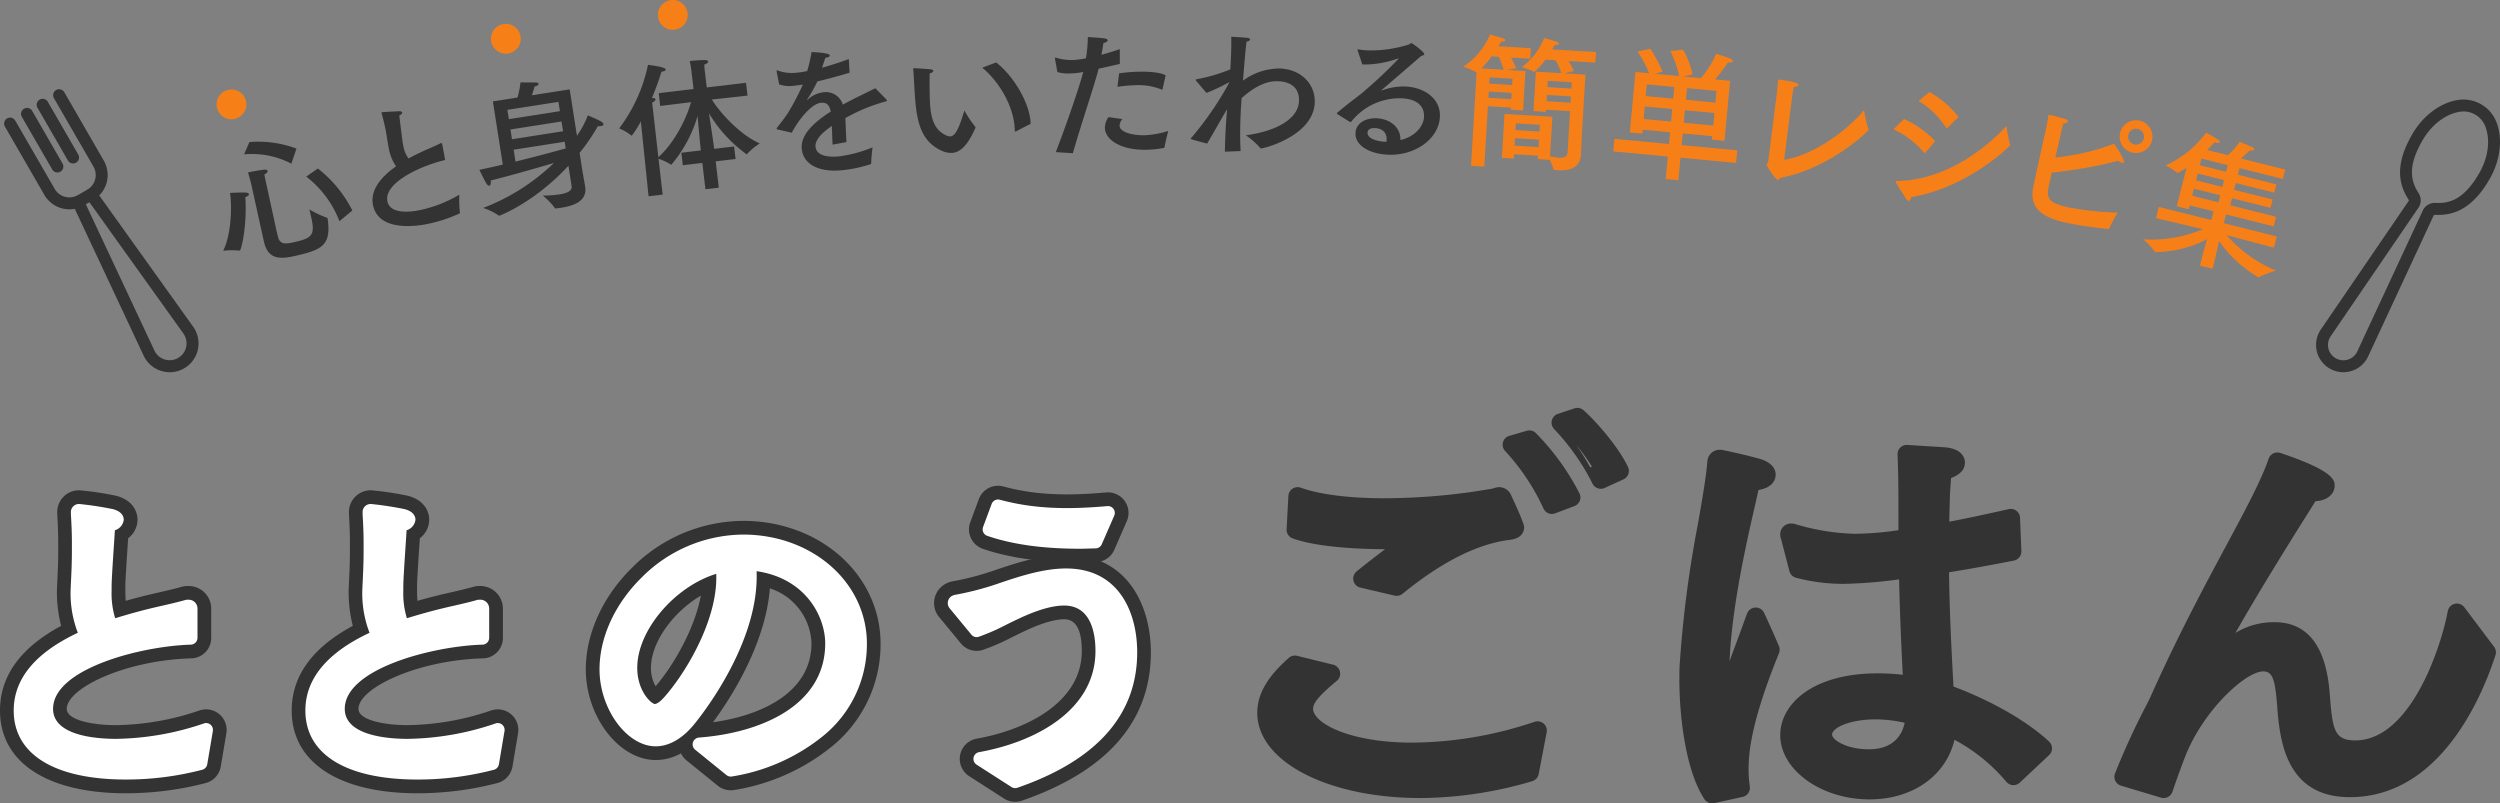 <svg xmlns="http://www.w3.org/2000/svg" xmlns:xlink="http://www.w3.org/1999/xlink" width="499.997" height="160.669" viewBox="0 0 499.997 160.669">
  <rect x="0" y="0" width="499.997" height="160.669" fill="#808080" stroke="none"/>
  <defs>
    <clipPath id="clip-path">
      <rect id="長方形_375" data-name="長方形 375" width="499.181" height="74.445" fill="none"/>
    </clipPath>
    <clipPath id="clip-path-2">
      <rect id="長方形_376" data-name="長方形 376" width="499.181" height="79.092" fill="none"/>
    </clipPath>
  </defs>
  <g id="グループ_333" data-name="グループ 333" transform="translate(-34.5 -149.873)">
    <g id="グループ_328" data-name="グループ 328" transform="translate(35.316 149.873)">
      <g id="グループ_327" data-name="グループ 327" transform="translate(0 0)" clip-path="url(#clip-path)">
        <path id="パス_696" data-name="パス 696" d="M41.589,17.982A2.982,2.982,0,1,1,38.607,15a2.982,2.982,0,0,1,2.982,2.982" transform="translate(6.87 2.893)" fill="#f77f18"/>
        <path id="パス_697" data-name="パス 697" d="M87.589,6.982A2.982,2.982,0,1,1,84.607,4a2.982,2.982,0,0,1,2.982,2.982" transform="translate(15.742 0.771)" fill="#f77f18"/>
        <path id="パス_698" data-name="パス 698" d="M115.589,2.982A2.982,2.982,0,1,1,112.607,0a2.982,2.982,0,0,1,2.982,2.982" transform="translate(21.141 0)" fill="#f77f18"/>
        <path id="パス_699" data-name="パス 699" d="M13.067,38.98a5.779,5.779,0,0,1-5.011-2.886L.16,22.417a1.193,1.193,0,0,1,2.066-1.193l7.9,13.677a3.388,3.388,0,0,0,4.628,1.239l1.879-1.085a3.386,3.386,0,0,0,1.241-4.627l-7.9-13.677a1.193,1.193,0,0,1,2.067-1.193l7.9,13.677a5.773,5.773,0,0,1-2.114,7.887l-1.879,1.085a5.738,5.738,0,0,1-2.877.772" transform="translate(0 2.885)" fill="#333"/>
        <path id="パス_700" data-name="パス 700" d="M10.12,31.013a1.191,1.191,0,0,1-1.034-.6L2.994,19.864A1.193,1.193,0,0,1,5.06,18.672l6.092,10.552a1.193,1.193,0,0,1-1.032,1.789" transform="translate(0.547 3.485)" fill="#333"/>
        <path id="パス_701" data-name="パス 701" d="M12.746,29.5a1.191,1.191,0,0,1-1.034-.6L5.62,18.348a1.193,1.193,0,0,1,2.066-1.193l6.092,10.552A1.193,1.193,0,0,1,12.746,29.5" transform="translate(1.053 3.193)" fill="#333"/>
        <path id="パス_702" data-name="パス 702" d="M30.922,68.348a5.754,5.754,0,0,1-5.21-3.311L11.537,34.82A1.193,1.193,0,0,1,13.7,33.806L27.871,64.023a3.374,3.374,0,1,0,5.8-3.4L14.257,33.5A1.193,1.193,0,1,1,16.2,32.112L35.609,59.238a5.758,5.758,0,0,1-4.687,9.11" transform="translate(2.203 6.096)" fill="#333"/>
        <path id="パス_703" data-name="パス 703" d="M393.1,71.226a5.459,5.459,0,0,1-4.482-8.58L406.19,36.923a.323.323,0,0,0-.05-.21c-1.668-2.614-3.092-6.458.713-13.046,2.165-3.75,5.594-6.327,9.175-6.892a7.088,7.088,0,0,1,7.689,4.439c1.3,3.384.784,7.644-1.38,11.393-3.8,6.589-7.848,7.273-10.942,7.14a.264.264,0,0,0-.229.109l-13.1,28.179a5.458,5.458,0,0,1-4.965,3.192m24.023-52.152a4.615,4.615,0,0,0-.721.056c-2.877.454-5.673,2.6-7.482,5.729-3.136,5.43-2.222,8.289-.769,10.57A2.635,2.635,0,0,1,408.2,38.2L390.582,64a3.073,3.073,0,1,0,5.313,3.037l13.137-28.249a.71.71,0,0,1,.044-.083,2.664,2.664,0,0,1,2.425-1.342c2.7.13,5.636-.519,8.771-5.95,1.808-3.132,2.264-6.625,1.219-9.344a4.7,4.7,0,0,0-4.369-3" transform="translate(74.757 3.218)" fill="#333"/>
        <path id="パス_704" data-name="パス 704" d="M40.051,45.546a.105.105,0,0,1-.089-.008,14.6,14.6,0,0,0-3.23.036C38.254,42.589,38.545,37.28,38.114,34c0,0,2.237-.123,3.132-.073.389.025.6.153.636.32.047.194-.192.428-.715.583.379,5.767-.81,10.645-1.117,10.719m10.324-17.4a17.041,17.041,0,0,0-9.455-1.861l1.06-2.462a21.685,21.685,0,0,1,9.412,1.312Zm-2.95,13.513.246,1.029c.386,1.615,1.331,1.626,3.67,1.065,3.37-.805,3.822-1.5,2.9-5.345-.087-.363-.173-.724-.266-1.114a19.312,19.312,0,0,0,3.518,1.662c.027-.007.089.007.143.23.678,5.048-.9,6.074-5.776,7.241-3.2.766-6.027,1.264-6.94-2.55l-.039-.167L42.366,32.332s-.353-1.476-.669-2.431a33.48,33.48,0,0,1,3.311-.557c.4-.037.582.1.616.236.054.223-.192.546-.652.716.092.508.23,1.211.351,1.712Zm8.246-12.543a24.7,24.7,0,0,1,6.895,8.391l-2.578,2.147a20.547,20.547,0,0,0-6.639-8.923Z" transform="translate(7.084 4.584)" fill="#333"/>
        <path id="パス_705" data-name="パス 705" d="M76.3,28.4c-5.268,1.26-12.248,4.663-11.553,8.232.509,2.614,4.4,2.206,6.393,1.817a26.253,26.253,0,0,0,8-3.106,24.28,24.28,0,0,0,.106,3.539c.023.112.006.174-.1.224a29.136,29.136,0,0,1-6.5,2.113c-1.237.241-9.672,1.857-10.785-3.848-.565-2.9,1.544-5.552,4.625-7.7a9.191,9.191,0,0,1-1.454-3.567c-.191-.984-.359-2.147-.588-3.474-.175-.9-.45-2.159-.827-3.486-.01-.056-.02-.112-.026-.141-.017-.083,0-.146.083-.162s2.478-.162,3.523-.191c.292,0,.488.11.515.25.032.168-.131.376-.581.608.631,5.187.68,5.439.774,5.917a6.092,6.092,0,0,0,1.077,2.678c.76-.439,1.558-.828,2.387-1.223,1.254-.6,2.931-1.272,3.966-1.8a.3.3,0,0,1,.135-.055c.141-.027.212.045.24.186Z" transform="translate(11.912 3.598)" fill="#333"/>
        <path id="パス_706" data-name="パス 706" d="M99.2,24.485a17.174,17.174,0,0,0,2.173-4.078s1.889.778,2.591,1.189c.351.206.527.41.55.551.031.2-.178.347-.516.4a2.471,2.471,0,0,1-.608.008,38.218,38.218,0,0,1-3.654,5.352l.593,3.791.507,2.876.014.085c.464,2.97-2.411,3.854-4.872,4.239-.34.052-.656.073-.966.122-.113.018-.2,0-.249-.106a12.513,12.513,0,0,0-2.413-2.462,24.046,24.046,0,0,0,3.41-.243c1.725-.271,2.512-.8,2.37-1.7L97.5,30.488c-6.866,7.421-13.768,9.977-13.8,9.982a.159.159,0,0,1-.15-.035,12.505,12.505,0,0,0-3.1-1.514,41.832,41.832,0,0,0,14.154-8.994c-3.381.992-8.342,2.435-12.663,3.515,0,.029.008.057.013.086.084.537-.062.908-.287.942-.142.023-.361-.087-.556-.406-.339-.5-1.417-2.763-1.417-2.763,1.429-.31,3.027-.647,4.675-1.05L82.392,17.61l4.922-.771a18.025,18.025,0,0,0,.6-3.02s2.377.006,3.074.013c.32.007.512.123.533.264.026.169-.225.412-.81.561-.061.358-.3,1.062-.512,1.733l7.552-1.182ZM85.294,19.3l.291,1.867,10.211-1.6L95.505,17.7Zm.614,3.932.305,1.952,10.211-1.6-.305-1.952Zm.632,4.045.372,2.376c3.822-.946,7.606-1.943,10.046-2.643l-.208-1.33Z" transform="translate(15.369 2.665)" fill="#333"/>
        <path id="パス_707" data-name="パス 707" d="M128.8,17.178l-7.143.788c2.022,3.191,6.05,7.268,9.6,8.779a11.873,11.873,0,0,0-2.546,2.117c-.025.032-.05.064-.079.068a27.6,27.6,0,0,1-7.546-8.216c.378,2.463.889,5.8,1.044,7.112l3.981-.471.3,2.5-3.981.472.624,5.259-2.673.317-.623-5.26-3.895.462-.3-2.5,3.895-.462c-.137-1.167-.433-4.389-.644-6.9A26.73,26.73,0,0,1,113.568,31a.1.1,0,0,1-.088-.018A11.167,11.167,0,0,0,111,29.808l.821,7.168-2.815.333-1.544-14.981a18.54,18.54,0,0,1-1.823,2.868c-.029,0-.06-.021-.092-.047a10.072,10.072,0,0,0-2.417-1.415,31.866,31.866,0,0,0,5.76-12.7c.174.008,3.478.395,3.539.907.023.2-.216.372-.642.422l-.2.024c-.33,1.106-.99,3.086-1.91,5.3l.057-.007c.426-.05.642.069.662.24.024.2-.234.459-.672.655L110.967,29.5c3.311-2.958,5.691-7.94,6.538-11.009l-6.166.759-.3-2.559L118,15.861l-.414-3.5s-.146-1.223-.335-2.095a26.462,26.462,0,0,1,3.092-.192c.347.017.563.135.583.305s-.212.4-.767.581c0,.49.091,1.257.091,1.257l.394,3.327,7.848-.93Z" transform="translate(19.89 1.942)" fill="#333"/>
        <path id="パス_708" data-name="パス 708" d="M144.118,12.867c-2.466.728-4.628,1.315-6.432,1.727a30.285,30.285,0,0,1-2.046,3.623c-.051.062-.049.091-.021.088a.248.248,0,0,0,.165-.1,5.672,5.672,0,0,1,3.408-1.47,3.562,3.562,0,0,1,3.576,2.51c2.553-1.4,5.07-2.53,6.5-3.285l2.235,2.28a.382.382,0,0,1,.1.193c.01.113-.159.156-.355.2a35.132,35.132,0,0,0-7.965,3.3c.052,1.288.138,3.637.21,4.808l-2.773.5c-.051-.944-.1-2.491-.146-3.723-1.3.887-3.406,2.5-3.266,4.13.057.685.513,2.312,4.706,1.954a27.342,27.342,0,0,0,6.712-1.81,27.006,27.006,0,0,0-.277,3.155c.013.142-.042.175-.154.215a26.425,26.425,0,0,1-5.928,1.225c-4.421.378-7.546-1.223-7.812-4.331-.229-2.682,2.206-5.13,5.8-7.421-.26-1.356-.848-1.851-1.932-1.759-1.94.166-4.533,3.433-5.865,5.989l-2.814-.65c-.146-.016-.208-.068-.212-.125a.382.382,0,0,1,.069-.208c.67-.89,1.657-2.123,2.213-3a50.954,50.954,0,0,0,2.964-5.654c-.369.06-.707.118-1.022.144-.31.056-.624.082-.91.107a6.278,6.278,0,0,1-2.81-.277l-.509-2.6-.007-.086c-.007-.086.019-.116.076-.12a.715.715,0,0,1,.2.039,8.314,8.314,0,0,0,3.715.429c.6-.051,1.307-.169,2.127-.326a28.244,28.244,0,0,0,.88-3.81s3.6.123,3.648.666c.02.228-.308.427-.9.507-.157.5-.41,1.242-.666,1.954,1.629-.427,3.419-1.012,5.368-1.724Z" transform="translate(24.978 1.681)" fill="#333"/>
        <path id="パス_709" data-name="パス 709" d="M155.787,18.595c.154,2.8.723,5.323,3.252,6.475a1.813,1.813,0,0,0,.785.187c1.029-.056,1.725-1.5,2.843-5.175a22.748,22.748,0,0,0,2.157,3.237.214.214,0,0,1,.064.14c0,.029-.023.087-.021.116-1.557,3.527-3.06,4.9-4.717,4.991a4.587,4.587,0,0,1-2.181-.512c-4.739-2.235-5.015-7.268-5.351-13.416-.134-2.43-.174-2.658-.184-2.829-.008-.143.019-.173.076-.177l.115-.006c.429,0,2.59.146,3.31.221.346.038.5.173.5.316.01.172-.209.384-.718.5-.031,2.066-.008,4.56.066,5.933m13.237-8.125c3.563,2.759,6.669,8.153,6.878,11.956,0,.086.011.2.017.315l-2.928,1.508a.226.226,0,0,1-.113.036c-.086,0-.117-.051-.125-.194-.01-.172-.019-.344-.027-.515-.224-4.088-2.785-8.968-6.483-12.063Z" transform="translate(29.397 2.019)" fill="#333"/>
        <path id="パス_710" data-name="パス 710" d="M189.173,11.577c-1.367.321-2.875.674-4.242.966-.885,3.487-3.763,11.892-5.153,16.909l-3.413-.228c1.773-4.6,4.525-12.369,5.49-16.03l-.341.066a13.513,13.513,0,0,1-2.343.231,7.805,7.805,0,0,1-2.5-.28l-.468-2.651c0-.057,0-.086,0-.115,0-.057,0-.115.082-.117a.334.334,0,0,1,.143.025,11.091,11.091,0,0,0,3.276.46,17.991,17.991,0,0,0,2.683-.354,26.273,26.273,0,0,0,.379-4.247s2.38.14,3.271.26c.488.074.692.211.7.383.006.229-.332.468-.846.537-.1.689-.247,1.553-.4,2.358,1.2-.316,2.445-.692,3.664-1.124Zm.509,11.037a2.122,2.122,0,0,0-.568,1.332c.032,1.258,2.513,1.969,5.059,1.9a17.5,17.5,0,0,0,4.674-.864s-.7,2.767-.719,3.225a.181.181,0,0,1-.138.175,20.3,20.3,0,0,1-3.34.371c-5.437.138-8.414-2.1-8.472-4.336a3.813,3.813,0,0,1,.718-2.195Zm8.035-6.016c-.025.086-.054.144-.111.146a.1.1,0,0,0-.057-.026,12.411,12.411,0,0,0-5.519-.862,26.035,26.035,0,0,0-3.341.314l.332-2.7a32.556,32.556,0,0,1,3.8-.326c2.288-.058,4.47.144,5.516.719Z" transform="translate(33.981 1.198)" fill="#333"/>
        <path id="パス_711" data-name="パス 711" d="M209.107,18.887c-.123,1.6-.249,3.951-.261,6.356-.007,1.288.016,2.577.094,3.779l-3.149.128c.044-3.006.2-5.754.444-8.473-.086.115-.144.228-.231.342-1.445,2.484-2.686,4.682-3.755,6.509-3.288-.847-3.288-.905-3.288-.99,0-.057.058-.115.144-.2a63.951,63.951,0,0,0,7.558-11.014.028.028,0,0,0-.029-.029.283.283,0,0,0-.172.057,35.361,35.361,0,0,1-4.362,2.039l-2.107-2.473a.165.165,0,0,1-.027-.115c0-.086.029-.115.143-.142a33.586,33.586,0,0,0,6.767-1.971c.124-1.918.191-3.749.2-5.153,0-.544.006-1-.021-1.374,0,0,2.176.1,3.234.217.372.058.543.174.543.317,0,.172-.289.371-.718.454-.239,2.031-.483,4.95-.7,7.785a12.443,12.443,0,0,1,7.113-2.426c4.294.021,7.257,2.928,7.238,6.594-.033,6.785-10.068,9.4-10.756,9.394-.086,0-.143-.058-.2-.144a14.783,14.783,0,0,0-2.822-2.478c6.418-.883,10.612-3.466,10.629-6.989.019-3.808-3.7-3.827-4.5-3.83-3.206-.017-6.169,2.66-6.975,3.371Z" transform="translate(38.37 1.189)" fill="#333"/>
        <path id="パス_712" data-name="パス 712" d="M227.617,8.709a.173.173,0,0,1-.026-.116.132.132,0,0,1,.147-.11h.057a14.911,14.911,0,0,0,2,.206,25.587,25.587,0,0,0,7.969-1.155c.317-.1.439-.3.609-.3.2.006,2.58,1.769,2.568,2.2-.006.172-.239.25-.643.382-2.474,2.157-5.5,4.754-7.8,6.716-.089.083-.147.14-.147.14a.026.026,0,0,0,.026.029c.058,0,.146-.052.2-.05a12.124,12.124,0,0,1,4.462-.749c3.834.119,7.143,2.37,7.032,5.975-.138,4.408-4.856,7.841-10.207,7.674-3.691-.116-6.761-1.758-6.682-4.3.062-1.975,1.957-3.061,4.132-2.994,3.032.1,4.919,2.045,4.851,4.248,0,.057,0,.086,0,.115,3.29-.786,4.68-3.091,4.728-4.665.109-3.519-3.81-3.669-4.5-3.691a12.343,12.343,0,0,0-10.056,4.67.253.253,0,0,1-.146.081.249.249,0,0,1-.142-.033l-2.5-1.567a.151.151,0,0,1-.084-.117.224.224,0,0,1,.062-.141c2-1.713,3.73-2.949,4.934-3.914a2.567,2.567,0,0,0,.411-.359,90.541,90.541,0,0,0,6.964-6.57c0-.03,0-.03-.026-.03a1.244,1.244,0,0,0-.231.05,19.636,19.636,0,0,1-6.6,1.169l-.428-.013Zm5.8,17.766c.008-.258.038-2.176-2.394-2.251-1.373-.043-1.427.757-1.431.929-.037,1.173,1.95,1.75,3.581,1.8l.2.006a2.9,2.9,0,0,0,.044-.485" transform="translate(43.097 1.396)" fill="#333"/>
        <path id="パス_713" data-name="パス 713" d="M258.037,10.625l-3.83-.229a14.18,14.18,0,0,1,1.02,2.126l-1.856.348,3.716.222-.474,7.887-2.486-.149.026-.428-4.572-.274-.723,12.088-2.659-.159,1.12-18.718a.206.206,0,0,1-.141-.037,12.955,12.955,0,0,0-2.517-1.069,14.564,14.564,0,0,0,5.348-6.447s2.283.652,2.622.759c.253.073.415.255.406.4-.01.172-.247.3-.848.293-.13.25-.292.557-.484.889l6.458.388Zm-7.717-.462a19.2,19.2,0,0,1-2.036,2.4l4.458.266a19.019,19.019,0,0,0-.992-2.583Zm-.564,7.021-.074,1.257,4.572.274.074-1.257Zm.171-2.828-.075,1.256,4.572.274.075-1.257Zm21.141-2.951-5.373-.321a11.1,11.1,0,0,1,1.056,2.012l-1.922.459,4.259.254-.717,11.974c-.024.4-.107,2.747-.188,4.119-.141,2.343-2,3.178-4.455,3.031-.256-.016-.543-.032-.827-.078-.115-.007-.2-.041-.221-.157a9.32,9.32,0,0,0-.778-1.852l-2.344-.141.042-.686-4.8-.287-.051.858-2.371-.142.525-8.773,9.574.574L262,30.136a16.7,16.7,0,0,0,1.846.282c.972.058,1.615-.161,1.674-1.132l.489-8.173-4.8-.287-.026.429L258.7,21.1l.472-7.887,5.115.307a18.269,18.269,0,0,0-1.164-2.594l-2.029-.12a12.23,12.23,0,0,1-2.269,2.474.106.106,0,0,1-.085-.035,14.355,14.355,0,0,0-2.381-.945,13.191,13.191,0,0,0,4.449-5.814s2.086.584,2.537.725c.254.073.415.255.407.4-.011.172-.247.3-.848.265a8.215,8.215,0,0,1-.483.889l8.773.525ZM254.991,26.532l-.089,1.486,4.8.287.089-1.486Zm.179-2.973-.081,1.343,4.8.289.08-1.343Zm6.217-5.678-.074,1.257,4.8.287.076-1.257Zm.171-2.829-.075,1.257,4.8.287.075-1.257Z" transform="translate(47.184 1.116)" fill="#f77f18"/>
        <path id="パス_714" data-name="パス 714" d="M292.046,26.584l-2.507-.234.062-.685-5.9-.55-.218,2.337L294.6,28.489,294.365,31l-11.116-1.037-.419,4.5-2.537-.237.42-4.5L269.8,28.706l.234-2.507,10.917,1.018.218-2.338-5.473-.509-.072.769-2.509-.234,1.126-12.085,2.736.254a19.19,19.19,0,0,0-2.356-4.33l2.583-.565a24.4,24.4,0,0,1,2.45,4.57l-1.536.432,4.845.452a19.14,19.14,0,0,0-1.748-4.993l2.556-.279a17.186,17.186,0,0,1,1.9,4.949l-1.9.4,3.562.332a19.178,19.178,0,0,0,3.042-4.863s2.32.7,2.924,1.02c.3.143.458.33.444.474-.014.171-.285.289-.827.239l-.172-.016a27.717,27.717,0,0,1-2.589,3.41l3.021.282ZM276.1,19.72l-.205,2.511,5.473.509.233-2.507Zm.413-4.418-.219,2.338,5.5.512.218-2.337Zm7.625,5.167-.234,2.509,5.9.55.235-2.509Zm.413-4.418-.218,2.337,5.9.551.217-2.338Z" transform="translate(52.031 1.577)" fill="#f77f18"/>
        <path id="パス_715" data-name="パス 715" d="M297.743,33.4c-.483-.06-2.251-2.789-2.218-3.045.027-.227.279-.4.31-.654.319-2.557,1.671-13.208,1.671-13.208.063-.512.233-2.105.308-3.165,3.948.491,4.1.914,4.08,1.056-.024.2-.365.388-.951.459-.093.508-.258,1.381-.333,1.979-.551,4.431-1.419,11.19-1.589,12.554,6.026-.9,12.909-6.128,15.981-9.958a27.432,27.432,0,0,0,.877,3.86.212.212,0,0,1,.042.12.245.245,0,0,1-.106.16C312.691,26.636,305.657,31.7,298.2,33c-.149.27-.284.426-.454.4" transform="translate(56.993 2.571)" fill="#f77f18"/>
        <path id="パス_716" data-name="パス 716" d="M323.159,27.568c-.066.048-.1.1-.131.1a.264.264,0,0,1-.128-.107,17.348,17.348,0,0,0-6.122-4.669l2.1-2.068a19.509,19.509,0,0,1,6.247,4.428ZM319.78,37.2c-.141-.023-.3-.136-.482-.426-.409-.7-1.677-2.561-2.029-3.255a.521.521,0,0,1-.033-.151c.019-.112.112-.155.286-.156,10.812-.144,19.16-8.052,21.869-11.009a26.556,26.556,0,0,0,.707,3.71.3.3,0,0,1,.035.151c-.013.085-8.294,8.466-19.8,10.384-.1.449-.3.793-.556.753m7.8-14.579c-.067.048-.1.072-.155.062-.027,0-.052-.037-.1-.1a16.843,16.843,0,0,0-5.517-5.355l2.173-1.8a18.914,18.914,0,0,1,5.809,4.994Z" transform="translate(61.091 2.976)" fill="#f77f18"/>
        <path id="パス_717" data-name="パス 717" d="M343.976,30.8c-.33,1.365-.554,2.343-.594,2.538-.469,2.359-.53,3.544,4.161,4.478a63.925,63.925,0,0,0,9.61,1.007,25.21,25.21,0,0,0-1.7,3.135c-.045.079-.089.157-.231.13-2.464-.228-5.531-.663-7.835-1.121-6.094-1.212-7.882-3.524-7.15-7.2.419-2.107,2.588-11.835,2.588-11.835.2-.865.323-1.628.48-2.707.7.14,2.786.67,3.523.934.27.112.383.28.354.421-.039.2-.37.392-.921.371-.146.584-.291,1.169-.441,1.781-.347,1.595-.767,3.409-1.152,5.055a45.085,45.085,0,0,0,11.729-2.746c.539.662,2.1,3.1,1.986,3.664-.035.168-.158.2-.354.163a1.912,1.912,0,0,1-.792-.42A84.281,84.281,0,0,1,343.976,30.8m16.175-3.965a3.278,3.278,0,1,1,3.872-2.586,3.268,3.268,0,0,1-3.872,2.586m.95-4.774a1.59,1.59,0,1,0,1.266,1.858,1.59,1.59,0,0,0-1.266-1.858" transform="translate(65.585 3.706)" fill="#f77f18"/>
        <path id="パス_718" data-name="パス 718" d="M386.6,31.5l-8.667-2.17L377.6,30.66l7.694,1.926-.417,1.666-7.694-1.926-.341,1.361,7.694,1.926-.417,1.666-7.694-1.926-.354,1.416,9.166,2.3-.479,1.917L375.225,38.6l-.438,1.75L385.371,43l-.563,2.25-9.494-2.523a27.207,27.207,0,0,0,9.908,7.114,17.734,17.734,0,0,0-3.36,1.284.159.159,0,0,1-.16.048,25.2,25.2,0,0,1-7.893-7.259c-.251,1.236-.585,2.8-.662,3.111l-.612,2.444-2.528-.633.613-2.444c.069-.278.478-1.681.834-2.86a22.855,22.855,0,0,1-10.361,2.6c-.056-.014-.085-.02-.1-.084a14.371,14.371,0,0,0-2.361-2.48,26.333,26.333,0,0,0,11.958-2.024l-9.366-2.2.563-2.251,10.5,2.629.439-1.75-4.75-1.189-.194.778-2.417-.6,1.974-7.77a10.968,10.968,0,0,1-1.819,1.138.108.108,0,0,1-.076-.048,11.519,11.519,0,0,0-2.312-1.495,20.213,20.213,0,0,0,8.1-6.532c.235.118,2.859,1.424,2.748,1.869-.042.167-.354.236-.771.131a1.3,1.3,0,0,1-.3-.1,19.28,19.28,0,0,1-1.479,1.548l4.165,1.043a14.074,14.074,0,0,0,2.355-2.686s2.084.876,2.611,1.125c.216.085.347.265.305.432-.036.138-.271.256-.9.159a19.925,19.925,0,0,1-1.765,1.625l8.862,2.219ZM368.81,33.449l-.354,1.416,5.25,1.315.355-1.417Zm.759-3.027-.341,1.361,5.25,1.313.34-1.361Zm.75-3-.333,1.334,5.249,1.313.334-1.332Z" transform="translate(69.164 4.29)" fill="#f77f18"/>
      </g>
    </g>
    <g id="グループ_331" data-name="グループ 331" transform="translate(34.5 231.451)">
      <g id="グループ_330" data-name="グループ 330" transform="translate(0)">
        <g id="グループ_329" data-name="グループ 329" transform="translate(0 0)" clip-path="url(#clip-path-2)">
          <path id="パス_719" data-name="パス 719" d="M40.526,61.421A56.462,56.462,0,0,1,22.951,64.5c-3.782,0-12.578-.584-12.578-6,0-8.04,17.663-12.567,27.55-12.841a1.372,1.372,0,0,0,1.333-1.371V38.5a1.771,1.771,0,0,0-1.831-1.831h-.2a1.36,1.36,0,0,0-.382.054c-1.358.393-2.908.75-4.549,1.126-1.32.3-2.683.617-4.031.968-1.6.415-3.438.938-5.468,1.56a17.027,17.027,0,0,1-.714-5.562V33.9c0-1.168.283-5.433.557-9.556l.1-1.568a2.474,2.474,0,0,0,1.772-2.1c0-.475-.209-1.632-2.22-2.133a67.05,67.05,0,0,0-6.651-1.013,1.609,1.609,0,0,0-1.7,1.7l0,.35c.129,2.067.2,3.964.2,5.638v1.645c0,2.426-.1,4.465-.178,6.1-.034.708-.066,1.355-.086,1.989a21.94,21.94,0,0,0,1.451,8.334C6.816,47.281,2.5,52.507,2.5,58.833c0,8.774,8.174,13.8,22.424,13.8a60.126,60.126,0,0,0,15.294-1.955,1.371,1.371,0,0,0,.992-1.1l1.119-6.644a1.37,1.37,0,0,0-1.8-1.522" transform="translate(0.241 1.693)" fill="#333"/>
          <path id="パス_720" data-name="パス 720" d="M25.166,75.622C9.408,75.622,0,69.437,0,59.076,0,52.189,4.111,46.5,12.227,42.14a26.968,26.968,0,0,1-.845-6.948c.022-.736.055-1.4.089-2.121.078-1.609.174-3.61.174-5.971V25.456c0-1.622-.064-3.461-.189-5.468l-.009-.5a4.349,4.349,0,0,1,4.441-4.462,63.673,63.673,0,0,1,7.189,1.067l.126.029c3.168.79,4.3,2.994,4.3,4.793a4.694,4.694,0,0,1-1.873,3.7l-.01.147c-.259,3.889-.552,8.295-.552,9.375v.921q0,1.146.078,2.078c.949-.271,1.843-.515,2.677-.73,1.367-.356,2.758-.677,4.1-.986,1.6-.366,3.107-.714,4.4-1.088a4.1,4.1,0,0,1,1.143-.162h.2a4.524,4.524,0,0,1,4.573,4.573v5.79a4.091,4.091,0,0,1-4,4.11c-13.169.366-24.885,5.953-24.885,10.1,0,2.237,5.1,3.256,9.835,3.256a53.582,53.582,0,0,0,16.673-2.928,4.111,4.111,0,0,1,5.408,4.568l-1.117,6.642a4.122,4.122,0,0,1-2.977,3.285,62.92,62.92,0,0,1-16.012,2.052M16.985,20.616c.1,1.748.143,3.372.143,4.839V27.1c0,2.494-.1,4.568-.181,6.235-.033.693-.064,1.325-.083,1.944a19.54,19.54,0,0,0,1.249,7.212L19.1,44.9l-2.358,1.105c-7.469,3.5-11.255,7.9-11.255,13.067,0,9.986,13.764,11.064,19.683,11.064A57.94,57.94,0,0,0,38.9,68.5l.6-3.542a59.12,59.12,0,0,1-16.3,2.528c-9.736,0-15.318-3.185-15.318-8.739,0-3.353,2.052-8.138,11.826-11.893a61.159,61.159,0,0,1,17.056-3.632V39.9c-1.135.3-2.343.575-3.6.864-1.294.3-2.632.6-3.953.949-1.568.406-3.368.919-5.354,1.53l-2.523.775-.87-2.493a19.55,19.55,0,0,1-.868-6.467v-.921c0-1.174.224-4.618.564-9.738l.227-3.236c-1.188-.214-2.471-.425-3.39-.549M40.768,61.663h0Z" transform="translate(0 1.452)" fill="#333"/>
          <path id="パス_721" data-name="パス 721" d="M93.726,61.421A56.464,56.464,0,0,1,76.15,64.5c-3.781,0-12.577-.584-12.577-6,0-8.04,17.663-12.567,27.55-12.841a1.372,1.372,0,0,0,1.333-1.371V38.5a1.771,1.771,0,0,0-1.831-1.831h-.2a1.36,1.36,0,0,0-.382.054c-1.358.393-2.908.75-4.549,1.126-1.32.3-2.683.617-4.031.968-1.6.415-3.438.938-5.468,1.56a17.028,17.028,0,0,1-.714-5.562V33.9c0-1.168.283-5.433.557-9.556l.1-1.568a2.474,2.474,0,0,0,1.772-2.1c0-.475-.209-1.632-2.219-2.133a67.049,67.049,0,0,0-6.651-1.013,1.609,1.609,0,0,0-1.7,1.7l0,.35c.129,2.067.2,3.964.2,5.638v1.645c0,2.426-.1,4.465-.178,6.1-.034.708-.066,1.355-.086,1.989a21.97,21.97,0,0,0,1.451,8.334c-8.517,4-12.833,9.222-12.833,15.549,0,8.774,8.174,13.8,22.424,13.8a60.126,60.126,0,0,0,15.294-1.955,1.371,1.371,0,0,0,.992-1.1l1.119-6.644a1.37,1.37,0,0,0-1.8-1.522" transform="translate(5.38 1.693)" fill="#333"/>
          <path id="パス_722" data-name="パス 722" d="M78.367,75.622c-15.758,0-25.166-6.186-25.166-16.546,0-6.887,4.11-12.576,12.227-16.936a26.98,26.98,0,0,1-.845-6.948c.022-.736.055-1.4.089-2.121.078-1.609.174-3.61.174-5.971V25.456c0-1.622-.064-3.461-.189-5.468l-.009-.5a4.349,4.349,0,0,1,4.441-4.462,63.673,63.673,0,0,1,7.189,1.067l.126.029c3.168.79,4.3,2.994,4.3,4.793a4.694,4.694,0,0,1-1.873,3.7l-.01.147c-.259,3.889-.552,8.295-.552,9.375v.921q0,1.146.078,2.078c.949-.271,1.843-.515,2.677-.73,1.367-.356,2.758-.677,4.1-.986,1.6-.366,3.107-.714,4.4-1.088a4.1,4.1,0,0,1,1.143-.162h.2a4.524,4.524,0,0,1,4.573,4.573v5.79a4.091,4.091,0,0,1-4,4.11c-13.169.366-24.885,5.953-24.885,10.1,0,2.237,5.1,3.256,9.835,3.256a53.582,53.582,0,0,0,16.673-2.928,4.111,4.111,0,0,1,5.408,4.568l-1.117,6.642a4.122,4.122,0,0,1-2.977,3.285,62.919,62.919,0,0,1-16.012,2.052M70.186,20.616c.1,1.748.143,3.372.143,4.839V27.1c0,2.494-.1,4.568-.181,6.235-.033.693-.064,1.325-.083,1.944a19.281,19.281,0,0,0,1.25,7.213L72.3,44.9l-2.357,1.105c-7.469,3.5-11.255,7.9-11.255,13.067,0,9.986,13.764,11.064,19.683,11.064A57.94,57.94,0,0,0,92.1,68.5l.6-3.542a59.126,59.126,0,0,1-16.3,2.528c-9.736,0-15.318-3.185-15.318-8.739,0-3.353,2.052-8.138,11.826-11.893a61.159,61.159,0,0,1,17.056-3.632V39.9c-1.135.3-2.343.575-3.6.864-1.294.3-2.632.6-3.953.949-1.568.406-3.368.919-5.354,1.53l-2.523.775-.87-2.493a19.55,19.55,0,0,1-.868-6.467v-.921c0-1.174.224-4.618.564-9.738l.227-3.236c-1.188-.214-2.471-.425-3.39-.549M93.969,61.663h0Z" transform="translate(5.139 1.452)" fill="#333"/>
          <path id="パス_723" data-name="パス 723" d="M138.017,23.106a28.878,28.878,0,0,0-20.264,8.6c-5.346,5.265-8.411,11.957-8.411,18.361,0,7.909,5.462,15.385,11.239,15.385,1.809,0,4.578-.724,7.5-4.171.519-.614,12.693-15.209,12.693-29.767,0-.348,0-.714-.009-1.088,10.026,1.478,13.715,9.294,13.715,14.444,0,12.5-13.041,17.923-25.246,18.831a1.371,1.371,0,0,0-.761,2.432l6.251,5.066a1.369,1.369,0,0,0,1.094.286,38.561,38.561,0,0,0,18.2-8.068,23.64,23.64,0,0,0,8.8-18.482c0-12.242-10.89-21.833-24.793-21.833M132.7,31.714c0,9.131-6.518,19.653-10.619,24.132-.989,1.061-1.547,1.144-1.687,1.144-.693-.061-3.506-2.544-3.506-7.248,0-7.508,7.477-16.22,15.794-18.785.011.251.018.5.018.758" transform="translate(10.561 2.232)" fill="#333"/>
          <path id="パス_724" data-name="パス 724" d="M135.824,74.49a4.131,4.131,0,0,1-2.59-.917l-6.249-5.066a4.118,4.118,0,0,1-1.114-1.4,10.574,10.574,0,0,1-5.048,1.329c-7.318,0-13.982-8.64-13.982-18.127,0-7.133,3.364-14.539,9.229-20.315a31.6,31.6,0,0,1,22.187-9.39c15.44,0,27.535,10.794,27.535,24.574a26.308,26.308,0,0,1-9.773,20.578,41.34,41.34,0,0,1-19.5,8.675,4.164,4.164,0,0,1-.693.058m-.232-5.463h0m-2.577-2.69,3.184,2.581a35.583,35.583,0,0,0,16.282-7.35A20.979,20.979,0,0,0,160.31,45.18c0-10.7-9.686-19.091-22.052-19.091A26.15,26.15,0,0,0,119.918,33.9c-4.826,4.753-7.594,10.733-7.594,16.408,0,6.81,4.674,12.644,8.5,12.644,1.229,0,3.165-.556,5.4-3.2.49-.58,12.045-14.427,12.045-28,0-.326,0-.67-.009-1.022l-.079-3.254,3.22.475a18.657,18.657,0,0,1,12.378,6.869,17.1,17.1,0,0,1,3.679,10.287c0,8.894-6.5,18.848-24.444,21.223m10.642-32.219c-.9,11.3-7.931,22.1-11.374,26.772,10.006-1.4,19.693-6.123,19.693-15.777a11.972,11.972,0,0,0-8.319-11M120.634,59.973l-.245-.011c-2.448-.219-6-4.215-6-9.979,0-8.638,8.119-18.44,17.729-21.4l3.388-1.045.158,3.542c.013.292.021.584.021.881,0,9.978-6.781,21.005-11.339,25.983a5.288,5.288,0,0,1-3.709,2.034m9.211-24.418c-5.569,3.273-9.977,9.345-9.977,14.428a7.186,7.186,0,0,0,.932,3.689c3.43-3.972,7.789-11.337,9.045-18.117" transform="translate(10.32 1.99)" fill="#333"/>
          <path id="パス_725" data-name="パス 725" d="M180.15,23.981c5.076,1.732,11.139,2.574,18.537,2.574.548,0,1.1-.018,1.638-.035.495-.015.981-.031,1.453-.031a1.374,1.374,0,0,0,1.257-.822l2.5-5.724a1.368,1.368,0,0,0-.144-1.349,1.35,1.35,0,0,0-1.234-.565c-8.742.776-15.121.44-21.5-1.274a1.371,1.371,0,0,0-1.642.845l-1.711,4.606a1.37,1.37,0,0,0,.842,1.775" transform="translate(17.311 1.614)" fill="#333"/>
          <path id="パス_726" data-name="パス 726" d="M198.928,29.537c-7.7,0-14.056-.889-19.422-2.72h0a4.112,4.112,0,0,1-2.525-5.321l1.712-4.609a4.094,4.094,0,0,1,4.928-2.538c5.985,1.61,11.936,1.955,20.537,1.19a4.113,4.113,0,0,1,4.133,5.743l-2.5,5.724a4.115,4.115,0,0,1-3.769,2.465c-.442,0-.9.015-1.364.031-.571.018-1.15.035-1.727.035m-16.309-7.481a57.345,57.345,0,0,0,16.309,2c.519,0,1.041-.016,1.552-.032q.319-.012.637-.02l1.231-2.82A60.17,60.17,0,0,1,183.4,19.952ZM204.666,21l-.025,0,.025,0m-22.477-1.355h0" transform="translate(17.07 1.372)" fill="#333"/>
          <path id="パス_727" data-name="パス 727" d="M196.536,29.286c-4.565,0-9.278,1.571-13.057,2.831a58.444,58.444,0,0,1-9.2,2.449,1.368,1.368,0,0,0-.4.128,1.618,1.618,0,0,0-1.021,1.489,1.59,1.59,0,0,0,.4,1.1l4.316,5.233a1.369,1.369,0,0,0,1.48.431,42.177,42.177,0,0,0,5.494-2.408c.808-.4,1.637-.808,2.5-1.208,3.687-1.747,6.743-2.632,9.085-2.632,5.447,0,6.262,5.7,6.262,9.091,0,11.854-12.025,18.223-23.278,20.23a1.371,1.371,0,0,0-.5,2.5L185.6,73a1.367,1.367,0,0,0,1.188.141c15.894-5.494,23.952-14.607,23.952-27.086,0-8.106-3.731-16.767-14.2-16.767" transform="translate(16.697 2.829)" fill="#333"/>
          <path id="パス_728" data-name="パス 728" d="M186.58,76.2a4.11,4.11,0,0,1-2.221-.65l-6.974-4.475a4.112,4.112,0,0,1,1.5-7.509c10.161-1.812,21.017-7.369,21.017-17.531,0-4.213-1.184-6.349-3.52-6.349-1.329,0-3.78.411-7.911,2.368-.838.39-1.627.78-2.4,1.159a44.8,44.8,0,0,1-5.924,2.589,4.085,4.085,0,0,1-4.443-1.3l-4.287-5.2a4.313,4.313,0,0,1-1.058-2.879,4.381,4.381,0,0,1,2.535-3.941,4.115,4.115,0,0,1,1.192-.383,56.31,56.31,0,0,0,8.78-2.349c3.954-1.318,8.9-2.966,13.907-2.966,12.507,0,16.943,10.509,16.943,19.508,0,13.774-8.68,23.76-25.8,29.677a4.078,4.078,0,0,1-1.342.226m-3.431-7.943,3.608,2.316c14.256-5.088,21.481-13.252,21.481-24.276,0-3.291-.827-14.025-11.46-14.025-4.12,0-8.594,1.492-12.19,2.69a71.994,71.994,0,0,1-7.811,2.221l2.552,3.095c1.347-.514,2.768-1.216,4.257-1.951.87-.43,1.7-.838,2.557-1.237,4.095-1.94,7.449-2.887,10.24-2.887,5.638,0,9,4.424,9,11.832,0,12.343-10.953,19.4-22.237,22.224m-3.212-27.244,0,0,0,0m-4.98-3.5h0" transform="translate(16.456 2.587)" fill="#333"/>
          <path id="パス_729" data-name="パス 729" d="M40.526,61.421A56.462,56.462,0,0,1,22.951,64.5c-3.782,0-12.578-.584-12.578-6,0-8.04,17.663-12.567,27.55-12.841a1.372,1.372,0,0,0,1.333-1.371V38.5a1.771,1.771,0,0,0-1.831-1.831h-.2a1.36,1.36,0,0,0-.382.054c-1.358.393-2.908.75-4.549,1.126-1.32.3-2.683.617-4.031.968-1.6.415-3.438.938-5.468,1.56a17.027,17.027,0,0,1-.714-5.562V33.9c0-1.168.283-5.433.557-9.556l.1-1.568a2.474,2.474,0,0,0,1.772-2.1c0-.475-.209-1.632-2.22-2.133a67.05,67.05,0,0,0-6.651-1.013,1.609,1.609,0,0,0-1.7,1.7l0,.35c.129,2.067.2,3.964.2,5.638v1.645c0,2.426-.1,4.465-.178,6.1-.034.708-.066,1.355-.086,1.989a21.94,21.94,0,0,0,1.451,8.334C6.816,47.281,2.5,52.507,2.5,58.833c0,8.774,8.174,13.8,22.424,13.8a60.126,60.126,0,0,0,15.294-1.955,1.371,1.371,0,0,0,.992-1.1l1.119-6.644a1.37,1.37,0,0,0-1.8-1.522" transform="translate(0.241 1.693)" fill="#fff"/>
          <path id="パス_730" data-name="パス 730" d="M93.726,61.421A56.464,56.464,0,0,1,76.15,64.5c-3.781,0-12.577-.584-12.577-6,0-8.04,17.663-12.567,27.55-12.841a1.372,1.372,0,0,0,1.333-1.371V38.5a1.771,1.771,0,0,0-1.831-1.831h-.2a1.36,1.36,0,0,0-.382.054c-1.358.393-2.908.75-4.549,1.126-1.32.3-2.683.617-4.031.968-1.6.415-3.438.938-5.468,1.56a17.028,17.028,0,0,1-.714-5.562V33.9c0-1.168.283-5.433.557-9.556l.1-1.568a2.474,2.474,0,0,0,1.772-2.1c0-.475-.209-1.632-2.219-2.133a67.049,67.049,0,0,0-6.651-1.013,1.609,1.609,0,0,0-1.7,1.7l0,.35c.129,2.067.2,3.964.2,5.638v1.645c0,2.426-.1,4.465-.178,6.1-.034.708-.066,1.355-.086,1.989a21.97,21.97,0,0,0,1.451,8.334c-8.517,4-12.833,9.222-12.833,15.549,0,8.774,8.174,13.8,22.424,13.8a60.126,60.126,0,0,0,15.294-1.955,1.371,1.371,0,0,0,.992-1.1l1.119-6.644a1.37,1.37,0,0,0-1.8-1.522" transform="translate(5.38 1.693)" fill="#fff"/>
          <path id="パス_731" data-name="パス 731" d="M138.017,23.106a28.878,28.878,0,0,0-20.264,8.6c-5.346,5.265-8.411,11.957-8.411,18.361,0,7.909,5.462,15.385,11.239,15.385,1.809,0,4.578-.724,7.5-4.171.519-.614,12.693-15.209,12.693-29.767,0-.348,0-.714-.009-1.088,10.026,1.478,13.715,9.294,13.715,14.444,0,12.5-13.041,17.923-25.246,18.831a1.371,1.371,0,0,0-.761,2.432l6.251,5.066a1.369,1.369,0,0,0,1.094.286,38.561,38.561,0,0,0,18.2-8.068,23.64,23.64,0,0,0,8.8-18.482c0-12.242-10.89-21.833-24.793-21.833M132.7,31.714c0,9.131-6.518,19.653-10.619,24.132-.989,1.061-1.547,1.144-1.687,1.144-.693-.061-3.506-2.544-3.506-7.248,0-7.508,7.477-16.22,15.794-18.785.011.251.018.5.018.758" transform="translate(10.561 2.232)" fill="#fff"/>
          <path id="パス_732" data-name="パス 732" d="M180.15,23.981c5.076,1.732,11.139,2.574,18.537,2.574.548,0,1.1-.018,1.638-.035.495-.015.981-.031,1.453-.031a1.374,1.374,0,0,0,1.257-.822l2.5-5.724a1.368,1.368,0,0,0-.144-1.349,1.35,1.35,0,0,0-1.234-.565c-8.742.776-15.121.44-21.5-1.274a1.371,1.371,0,0,0-1.642.845l-1.711,4.606a1.37,1.37,0,0,0,.842,1.775" transform="translate(17.311 1.614)" fill="#fff"/>
          <path id="パス_733" data-name="パス 733" d="M196.536,29.286c-4.565,0-9.278,1.571-13.057,2.831a58.444,58.444,0,0,1-9.2,2.449,1.368,1.368,0,0,0-.4.128,1.618,1.618,0,0,0-1.021,1.489,1.59,1.59,0,0,0,.4,1.1l4.316,5.233a1.369,1.369,0,0,0,1.48.431,42.177,42.177,0,0,0,5.494-2.408c.808-.4,1.637-.808,2.5-1.208,3.687-1.747,6.743-2.632,9.085-2.632,5.447,0,6.262,5.7,6.262,9.091,0,11.854-12.025,18.223-23.278,20.23a1.371,1.371,0,0,0-.5,2.5L185.6,73a1.367,1.367,0,0,0,1.188.141c15.894-5.494,23.952-14.607,23.952-27.086,0-8.106-3.731-16.767-14.2-16.767" transform="translate(16.697 2.829)" fill="#fff"/>
          <path id="パス_734" data-name="パス 734" d="M235.874,24.71c5.527,2,15.483,2.155,18.4,2.155h.064l-.24.183c-2.018,1.544-4.1,3.141-5.458,4.279a1.852,1.852,0,0,0,.77,3.221l6.842,1.6a1.894,1.894,0,0,0,.421.048,1.849,1.849,0,0,0,1.171-.418c7.84-6.4,15.084-10.035,21.543-10.794,2.506-.314,2.777-1.886,2.777-2.548,0-.643-1.4-3.776-2.595-6.335a2.615,2.615,0,0,0-2.368-1.648,3.5,3.5,0,0,0-1.091.207c-.1.032-.216.07-.3.089a126.334,126.334,0,0,1-21.623,1.926c-7,0-12.934-.75-16.7-2.111a1.85,1.85,0,0,0-2.477,1.643l-.356,6.665a1.851,1.851,0,0,0,1.219,1.839" transform="translate(22.665 1.396)" fill="#333"/>
          <path id="パス_735" data-name="パス 735" d="M284.772,58.415A77.833,77.833,0,0,1,260.3,62.583c-12.769,0-19.832-4-19.832-6.767,0-1,.807-2.337,4.748-5.594A1.852,1.852,0,0,0,244.484,47l-7.2-1.776a1.844,1.844,0,0,0-1.674.413c-2.937,2.612-6.308,6.221-6.308,10.981,0,9.719,14.052,17.048,32.687,17.048A80.3,80.3,0,0,0,284.284,70.3a1.85,1.85,0,0,0,1.3-1.429l1.6-8.354a1.85,1.85,0,0,0-2.408-2.1" transform="translate(22.149 4.363)" fill="#333"/>
          <path id="パス_736" data-name="パス 736" d="M280.656,4.588a1.857,1.857,0,0,0-1.759-.409L275.4,5.186a1.853,1.853,0,0,0-.8,3.089,43.754,43.754,0,0,1,7.6,11.412,1.849,1.849,0,0,0,2.357,1.008l3.852-1.452a1.853,1.853,0,0,0,1.04-2.485,48.751,48.751,0,0,0-8.8-12.17" transform="translate(26.472 0.397)" fill="#333"/>
          <path id="パス_737" data-name="パス 737" d="M298.258,11.8C296.049,7.2,291.05,1.878,289.339.436a1.852,1.852,0,0,0-1.775-.342l-3.316,1.1a1.853,1.853,0,0,0-.728,3.067A45.218,45.218,0,0,1,291.142,15.1a1.853,1.853,0,0,0,2.454.912l3.761-1.718a1.854,1.854,0,0,0,.9-2.485m-7.539.093A45.458,45.458,0,0,0,287.9,7.406a37.421,37.421,0,0,1,3.151,4.34Z" transform="translate(27.333 0)" fill="#333"/>
          <path id="パス_738" data-name="パス 738" d="M323.238,40.263a1.831,1.831,0,0,0-1.759-1.069,1.855,1.855,0,0,0-1.661,1.216c-1.484,4.072-2.63,7.167-3.513,9.516.009-.132.019-.263.027-.395.058-.83.112-1.625.141-2.3C317.3,36.852,319.7,26.29,321.292,19.3c.306-1.343.581-2.558.813-3.62,2.506-.393,3.44-1.771,3.44-3.075,0-.756-.344-2.148-2.737-3.016-2.983-.9-7.7-1.867-7.9-1.908a1.84,1.84,0,0,0-.371-.037h-.175a2.422,2.422,0,0,0-2.419,1.938,1.992,1.992,0,0,0-.048.288c-.3,3.561-1.053,7.8-1.918,12.707a228.722,228.722,0,0,0-3.594,27.555c-.094,1.142-.094,2.355-.094,3.529,0,7.536,1.315,18.309,5.021,23.865a1.85,1.85,0,0,0,1.541.825,1.808,1.808,0,0,0,.4-.043l5.688-1.245a1.851,1.851,0,0,0,1.437-2.073,24.3,24.3,0,0,1-.248-3.467c0-3.544.629-9.8,6.084-23.207A1.854,1.854,0,0,0,326.2,46.9c-1.155-2.756-2.888-6.483-2.96-6.641" transform="translate(29.585 0.739)" fill="#333"/>
          <path id="パス_739" data-name="パス 739" d="M378.449,66.077c-5.254-4.878-13.309-8.858-19.118-10.994l-.047-.89c-.327-6.054-.73-13.5-.842-21.969,3.86-.618,8.124-1.387,12.973-2.34a1.852,1.852,0,0,0,1.494-1.891l-.266-6.665a1.851,1.851,0,0,0-2.252-1.734c-3.936.875-7.984,1.775-11.9,2.511.008-.339.013-.68.021-1.022.021-1.077.043-2.165.088-3.325,0-.8.114-2.614.25-4.381,1.84-.7,2.771-1.734,2.771-3.084,0-.673-.319-2.888-4.4-3.092l-7.109-.444a1.852,1.852,0,0,0-1.966,1.921c.177,4.407.177,8.274.177,12.368v2.761a63.335,63.335,0,0,1-8.636.718,44.489,44.489,0,0,1-12.115-1.974,1.812,1.812,0,0,0-.5-.07h-.178a2.112,2.112,0,0,0-2.206,2.207,2.478,2.478,0,0,0,.185.965L326.52,32a1.854,1.854,0,0,0,1.33,1.327,37.674,37.674,0,0,0,9.527,1.213,93.885,93.885,0,0,0,11.078-.9c.174,7.656.507,14.646.734,19.083a48.918,48.918,0,0,0-4.969-.288c-13.422,0-19.536,6.4-19.536,12.338,0,6.977,8.173,12.871,17.847,12.871,8.7,0,15.315-4.775,17-11.917A35.07,35.07,0,0,1,369.877,74.1a1.851,1.851,0,0,0,2.714.193l5.865-5.509a1.852,1.852,0,0,0-.007-2.706m-34.674-4.435a26.142,26.142,0,0,1,5.793.684c-.692,3.39-3.222,5.3-7.126,5.3-4.584,0-7.39-1.909-7.39-2.948,0-1.268,3.318-3.036,8.722-3.036" transform="translate(31.362 0.653)" fill="#333"/>
          <path id="パス_740" data-name="パス 740" d="M461.562,46.992l-5.953-7.909a1.852,1.852,0,0,0-3.3.78c-1.234,6.707-7.287,25.853-18.53,25.853-3.938,0-4.46-1.994-4.949-7.693l-.046-.54c-.3-4.214-1.089-15.406-11.09-15.406a14.614,14.614,0,0,0-7.846,2.133c2.931-5.19,7.835-13.426,16.01-26.339,2.227-.089,3.818-1.362,3.818-3.09,0-1.025,0-2.933-10.863-6.555a1.855,1.855,0,0,0-2.339,1.16c-1.456,4.284-4.586,10.115-8.551,17.5-4.271,7.956-9.589,17.857-14.963,29.863-.184.457-.557,1.181-1.074,2.184A146.227,146.227,0,0,0,385.763,72.3a1.85,1.85,0,0,0,1.184,2.466l8,2.4a1.876,1.876,0,0,0,.532.078,1.854,1.854,0,0,0,1.752-1.251c1.021-2.979,1.987-5.631,2.717-7.452,3.757-9.176,12.027-16.623,15.437-16.623,1.9,0,2.355,1.641,2.774,6.549.48,6.5,1.371,18.6,14.554,18.6,17.965,0,26.355-19.844,29.131-28.384a1.852,1.852,0,0,0-.281-1.685" transform="translate(37.248 0.786)" fill="#333"/>
        </g>
      </g>
    </g>
  </g>
</svg>

